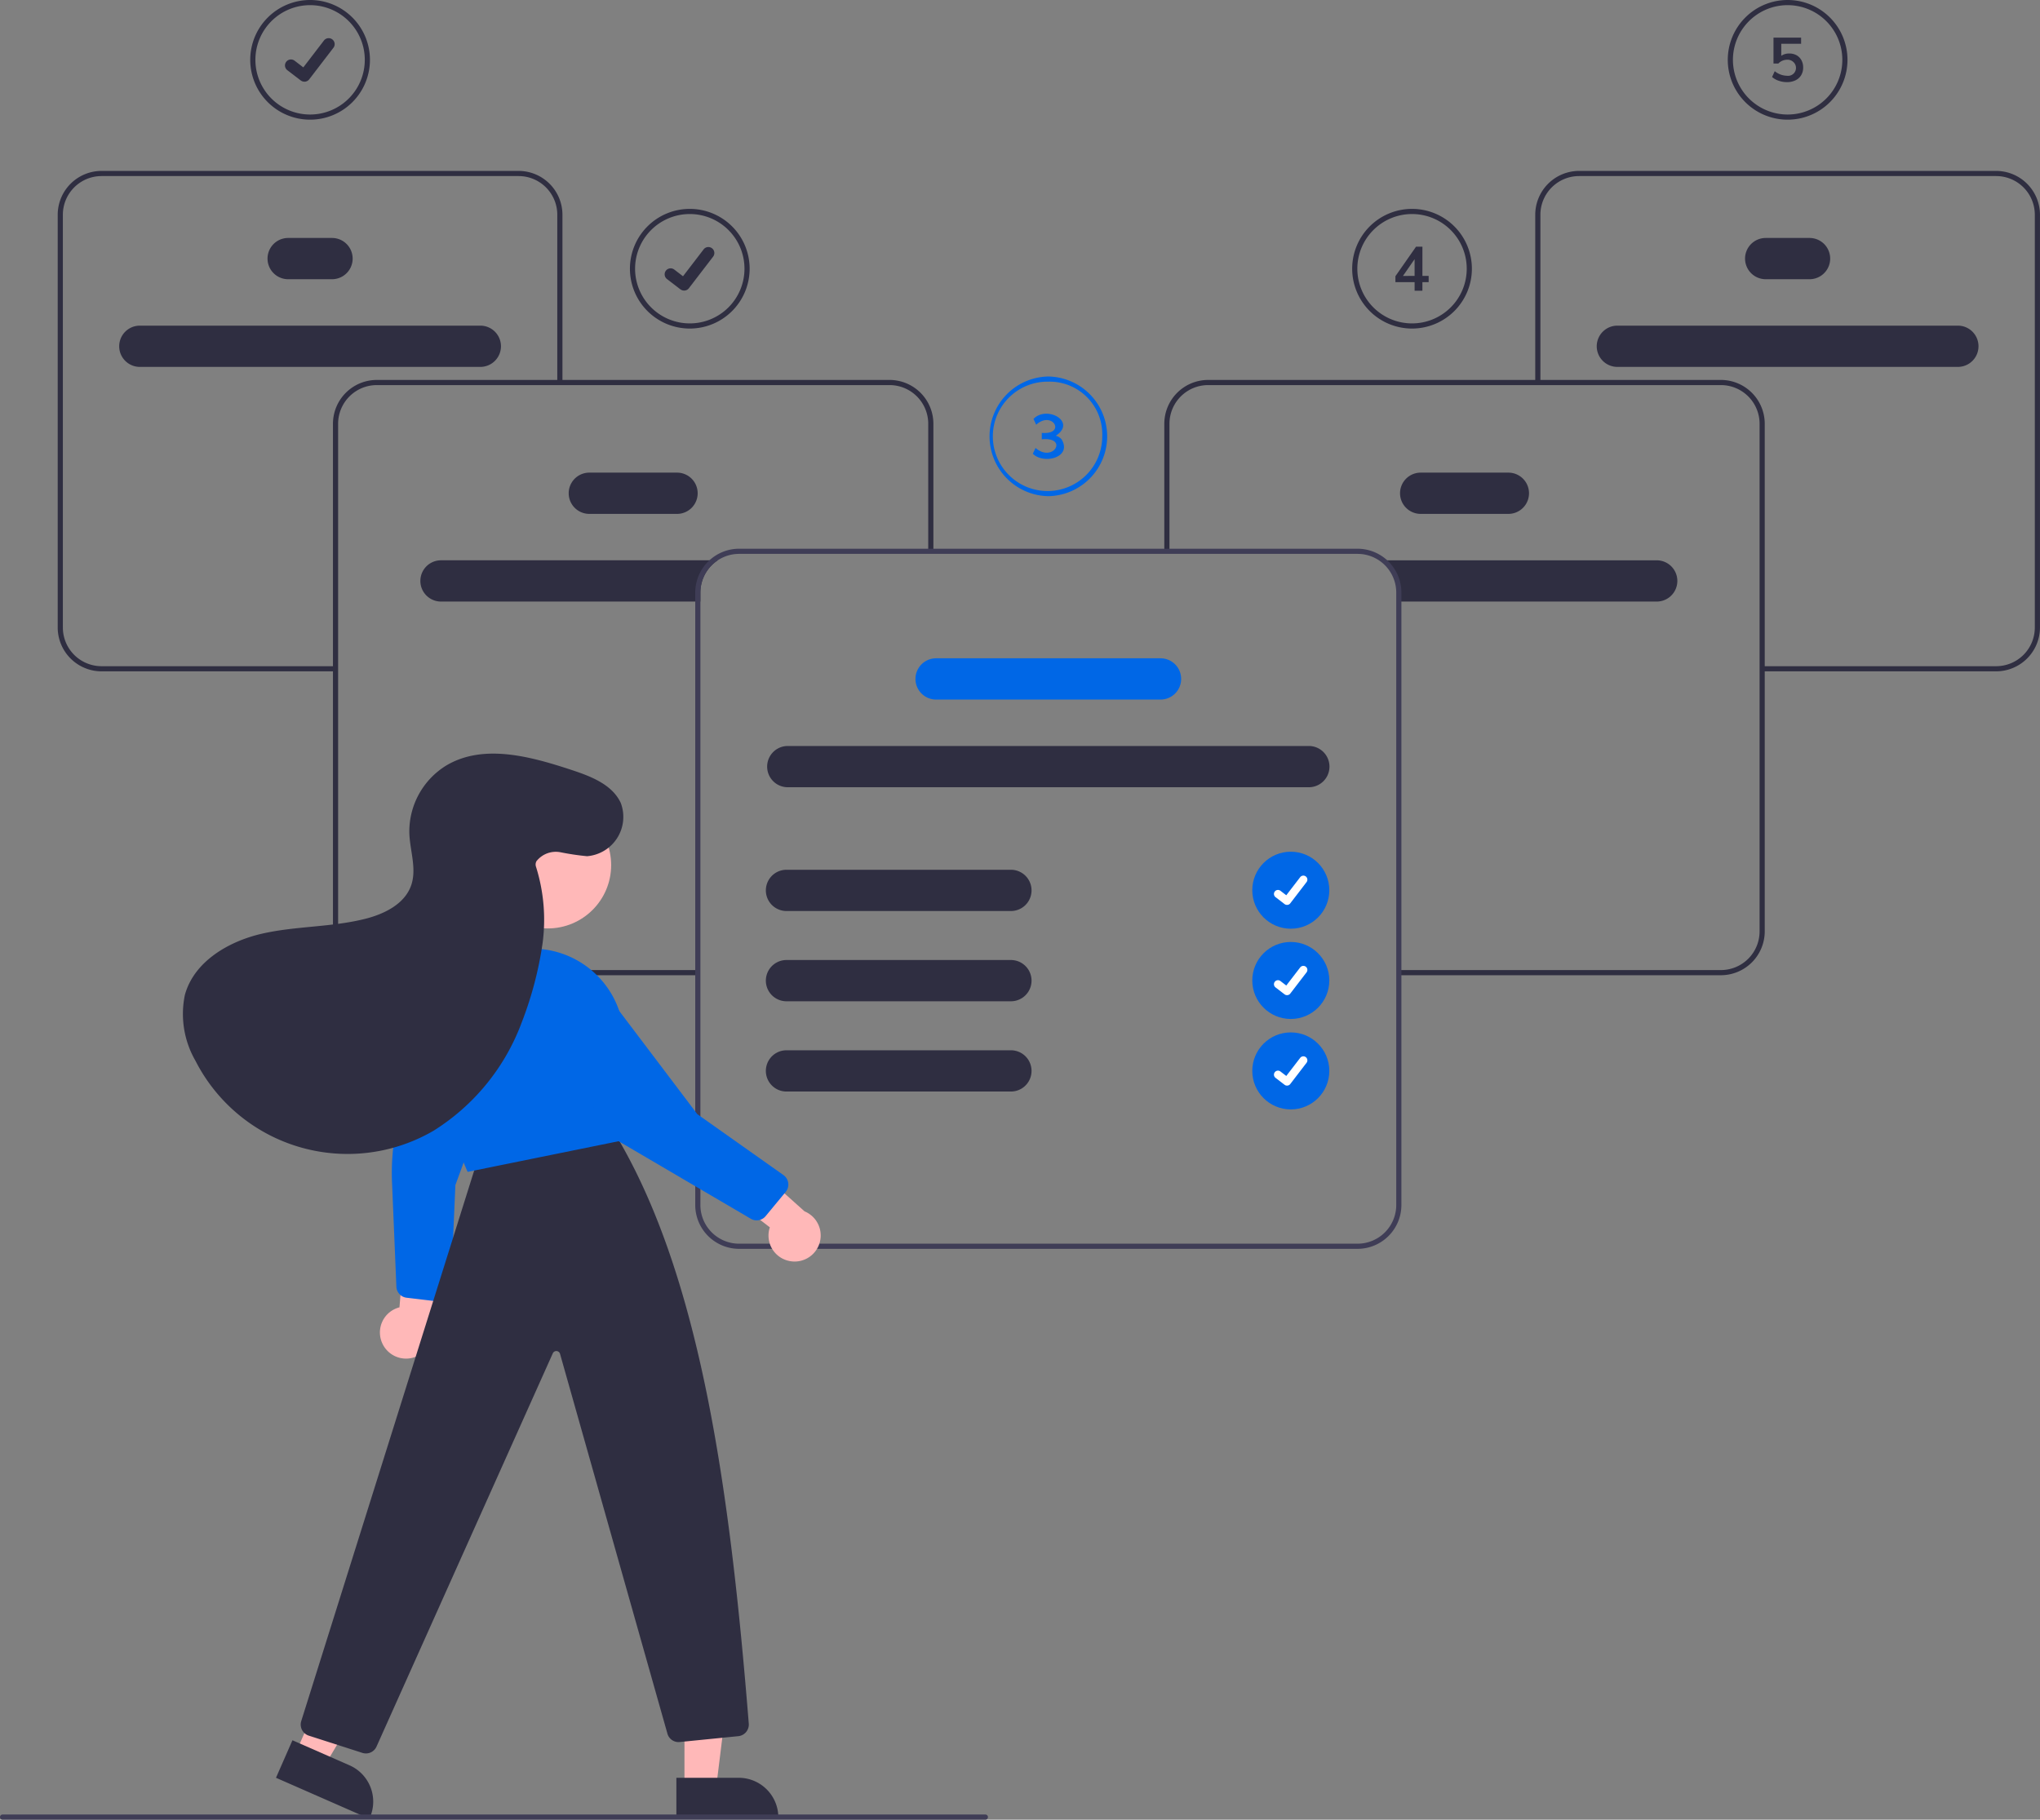 <svg xmlns="http://www.w3.org/2000/svg" width="205.623" height="183.467" viewBox="0 0 205.623 183.467">
  <rect x="0" y="0" width="205.623" height="183.467" fill="#808080" stroke="none"/>
  <g id="undraw_setup-wizard_wzp9" transform="translate(0 0)">
    <path id="Path_6326" data-name="Path 6326" d="M369.617,314.456a2.08,2.08,0,1,0,0,4.16h26.146v-.907a3.894,3.894,0,0,1,1.753-3.253Z" transform="translate(-325.166 -257.965)" fill="#2f2e41"/>
    <path id="Path_6327" data-name="Path 6327" d="M435.961,284.617h-8.84a2.08,2.08,0,0,1,0-4.16h8.84a2.08,2.08,0,0,1,0,4.16Z" transform="translate(-367.719 -232.805)" fill="#2f2e41"/>
    <path id="Path_6328" data-name="Path 6328" d="M287.186,227.617h-34.32a2.08,2.08,0,1,1,0-4.16h34.32a2.08,2.08,0,0,1,0,4.16Z" transform="translate(-238.771 -190.625)" fill="#2f2e41"/>
    <path id="Path_6329" data-name="Path 6329" d="M314.786,193.617h-4.42a2.08,2.08,0,1,1,0-4.16h4.42a2.08,2.08,0,0,1,0,4.16Z" transform="translate(-281.32 -165.465)" fill="#2f2e41"/>
    <path id="Path_6330" data-name="Path 6330" d="M370.428,304.53H338.074a4.425,4.425,0,0,1-4.42-4.42V248.931a4.425,4.425,0,0,1,4.42-4.42h51.681a4.425,4.425,0,0,1,4.42,4.42v12.685h-.52V248.931a3.9,3.9,0,0,0-3.9-3.9H338.074a3.9,3.9,0,0,0-3.9,3.9V300.11a3.9,3.9,0,0,0,3.9,3.9h32.354Z" transform="translate(-300.093 -206.205)" fill="#2f2e41"/>
    <path id="Path_6331" data-name="Path 6331" d="M254.949,213.912H231.365a4.425,4.425,0,0,1-4.42-4.42V167.877a4.425,4.425,0,0,1,4.42-4.42H273.4a4.425,4.425,0,0,1,4.42,4.42v16.914h-.52V167.877a3.9,3.9,0,0,0-3.9-3.9H231.365a3.9,3.9,0,0,0-3.9,3.9v41.616a3.9,3.9,0,0,0,3.9,3.9H254.95Z" transform="translate(-221.128 -146.225)" fill="#2f2e41"/>
    <path id="Path_6332" data-name="Path 6332" d="M739.536,314.457a3.894,3.894,0,0,1,1.752,3.253v.907h26.146a2.08,2.08,0,0,0,0-4.16Z" transform="translate(-600.445 -257.965)" fill="#2f2e41"/>
    <path id="Path_6333" data-name="Path 6333" d="M747.331,282.537a2.082,2.082,0,0,1,2.08-2.08h8.84a2.08,2.08,0,1,1,0,4.16h-8.84A2.082,2.082,0,0,1,747.331,282.537Z" transform="translate(-606.213 -232.805)" fill="#2f2e41"/>
    <path id="Path_6334" data-name="Path 6334" d="M823.587,225.537a2.082,2.082,0,0,1,2.08-2.08h34.32a2.08,2.08,0,0,1,0,4.16h-34.32A2.082,2.082,0,0,1,823.587,225.537Z" transform="translate(-662.643 -190.625)" fill="#2f2e41"/>
    <path id="Path_6335" data-name="Path 6335" d="M881.087,191.537a2.082,2.082,0,0,1,2.08-2.08h4.42a2.08,2.08,0,0,1,0,4.16h-4.42A2.082,2.082,0,0,1,881.087,191.537Z" transform="translate(-705.193 -165.465)" fill="#2f2e41"/>
    <path id="Path_6336" data-name="Path 6336" d="M679.692,304.53h32.354a4.425,4.425,0,0,0,4.42-4.42V248.931a4.425,4.425,0,0,0-4.42-4.42H660.365a4.425,4.425,0,0,0-4.42,4.42v12.685h.52V248.931a3.9,3.9,0,0,1,3.9-3.9h51.681a3.9,3.9,0,0,1,3.9,3.9V300.11a3.9,3.9,0,0,1-3.9,3.9H679.692Z" transform="translate(-538.588 -206.205)" fill="#2f2e41"/>
    <path id="Path_6337" data-name="Path 6337" d="M822.619,213.912H846.2a4.425,4.425,0,0,0,4.42-4.42V167.877a4.425,4.425,0,0,0-4.42-4.42H804.166a4.425,4.425,0,0,0-4.42,4.42v16.914h.52V167.877a3.9,3.9,0,0,1,3.9-3.9H846.2a3.9,3.9,0,0,1,3.9,3.9v41.616a3.9,3.9,0,0,1-3.9,3.9H822.619Z" transform="translate(-645 -146.225)" fill="#2f2e41"/>
    <path id="Path_6338" data-name="Path 6338" d="M540.855,309.967H478.517a4.429,4.429,0,0,0-4.42,4.42v61.748a4.425,4.425,0,0,0,4.42,4.42h62.338a4.425,4.425,0,0,0,4.42-4.42V314.387A4.425,4.425,0,0,0,540.855,309.967Zm3.9,66.168a3.9,3.9,0,0,1-3.9,3.9H478.517a3.9,3.9,0,0,1-3.9-3.9V314.387a3.906,3.906,0,0,1,3.9-3.9h62.338a3.9,3.9,0,0,1,3.9,3.9Z" transform="translate(-404.02 -254.643)" fill="#3f3d56"/>
    <path id="Path_6339" data-name="Path 6339" d="M556.576,390.617h-52.52a2.08,2.08,0,1,1,0-4.16h52.52a2.08,2.08,0,0,1,0,4.16Z" transform="translate(-424.651 -311.245)" fill="#2f2e41"/>
    <path id="Path_6340" data-name="Path 6340" d="M584.176,356.617h-22.62a2.08,2.08,0,0,1,0-4.16h22.62a2.08,2.08,0,1,1,0,4.16Z" transform="translate(-467.201 -286.085)" fill="#0067e6"/>
    <path id="Path_6341" data-name="Path 6341" d="M526.176,438.617h-22.62a2.08,2.08,0,0,1,0-4.16h22.62a2.08,2.08,0,0,1,0,4.16Z" transform="translate(-424.281 -346.765)" fill="#2f2e41"/>
    <path id="Path_6342" data-name="Path 6342" d="M526.176,473.617h-22.62a2.08,2.08,0,0,1,0-4.16h22.62a2.08,2.08,0,0,1,0,4.16Z" transform="translate(-424.281 -372.665)" fill="#2f2e41"/>
    <path id="Path_6343" data-name="Path 6343" d="M526.176,508.617h-22.62a2.08,2.08,0,0,1,0-4.16h22.62a2.08,2.08,0,0,1,0,4.16Z" transform="translate(-424.281 -398.565)" fill="#2f2e41"/>
    <circle id="Ellipse_44" data-name="Ellipse 44" cx="3.882" cy="3.882" r="3.882" transform="translate(126.225 85.872)" fill="#0067e6"/>
    <path id="Path_395" data-name="Path 395" d="M699.752,439.679a.4.4,0,0,1-.242-.081l0,0-.912-.7a.405.405,0,1,1,.493-.643l.591.453,1.4-1.822a.405.405,0,0,1,.568-.075h0l-.009.012.009-.012a.406.406,0,0,1,.075.568l-1.642,2.142a.406.406,0,0,1-.323.158Z" transform="translate(-570.03 -348.445)" fill="#fff"/>
    <path id="Path_6344" data-name="Path 6344" d="M307.615,109.247a6.033,6.033,0,1,1,6.033-6.033,6.033,6.033,0,0,1-6.033,6.033Zm0-11.546a5.513,5.513,0,1,0,5.513,5.513,5.513,5.513,0,0,0-5.513-5.513Z" transform="translate(-276.359 -97.181)" fill="#2f2e41"/>
    <path id="Path_395-2" data-name="Path 395" d="M317.008,116.359a.6.6,0,0,1-.36-.12l-.006,0-1.357-1.038a.6.6,0,1,1,.734-.957l.879.674,2.077-2.709a.6.6,0,0,1,.845-.112h0l-.013.018.013-.018a.6.6,0,0,1,.111.845l-2.443,3.185a.6.6,0,0,1-.48.235Z" transform="translate(-286.324 -108.124)" fill="#2f2e41"/>
    <path id="Path_6345" data-name="Path 6345" d="M454.811,190.247a6.033,6.033,0,1,1,6.033-6.033A6.033,6.033,0,0,1,454.811,190.247Zm0-11.546a5.513,5.513,0,1,0,5.513,5.513,5.513,5.513,0,0,0-5.513-5.513Z" transform="translate(-385.284 -157.121)" fill="#2f2e41"/>
    <path id="Path_395-3" data-name="Path 395" d="M464.2,197.359a.6.6,0,0,1-.36-.12l-.006,0L462.48,196.2a.6.6,0,1,1,.734-.957l.879.674,2.077-2.709a.6.6,0,0,1,.845-.112h0l-.013.018.013-.018a.6.6,0,0,1,.112.845l-2.443,3.185a.6.6,0,0,1-.48.235Z" transform="translate(-395.249 -168.064)" fill="#2f2e41"/>
    <circle id="Ellipse_44-2" data-name="Ellipse 44" cx="3.882" cy="3.882" r="3.882" transform="translate(126.225 94.972)" fill="#0067e6"/>
    <path id="Path_395-4" data-name="Path 395" d="M699.752,474.679a.4.4,0,0,1-.242-.081l0,0-.912-.7a.405.405,0,1,1,.493-.643l.591.453,1.4-1.822a.405.405,0,0,1,.568-.075h0l-.009.012.009-.012a.406.406,0,0,1,.075.568l-1.642,2.142a.405.405,0,0,1-.323.158Z" transform="translate(-570.03 -374.345)" fill="#fff"/>
    <circle id="Ellipse_44-3" data-name="Ellipse 44" cx="3.882" cy="3.882" r="3.882" transform="translate(126.225 104.09)" fill="#0067e6"/>
    <path id="Path_395-5" data-name="Path 395" d="M699.752,509.75a.4.4,0,0,1-.242-.081l0,0-.912-.7a.405.405,0,1,1,.493-.643l.591.453,1.4-1.822a.405.405,0,0,1,.568-.075h0l-.009.012.009-.012a.406.406,0,0,1,.075.568l-1.642,2.142a.405.405,0,0,1-.322.158Z" transform="translate(-570.03 -400.297)" fill="#fff"/>
    <path id="Path_6346" data-name="Path 6346" d="M594.048,255.247a6.034,6.034,0,0,1-.008-12.066h.009a6.034,6.034,0,0,1,0,12.066Zm0-11.546a5.514,5.514,0,1,0,5.431,5.514,5.307,5.307,0,0,0-5.431-5.514Z" transform="translate(-488.377 -205.221)" fill="#0067e6"/>
    <path id="Path_6347" data-name="Path 6347" d="M607.887,260.217c1.044,1.813-1.821,2.521-2.917,1.429l.274-.587c1.782,1.539,3.352-1.127.63-.874v-.643c2.493.2,1.093-2.308-.568-.824l-.268-.587c1.353-1.4,4.391.294,2.246,1.7A1.069,1.069,0,0,1,607.887,260.217Z" transform="translate(-500.866 -215.896)" fill="#0067e6"/>
    <path id="Path_6348" data-name="Path 6348" d="M734.811,190.247a6.033,6.033,0,1,1,6.033-6.033A6.033,6.033,0,0,1,734.811,190.247Zm0-11.546a5.513,5.513,0,1,0,5.513,5.513,5.513,5.513,0,0,0-5.513-5.513Z" transform="translate(-592.484 -157.121)" fill="#2f2e41"/>
    <path id="Path_6349" data-name="Path 6349" d="M748.889,196.418h-.63v.867h-.786v-.867h-1.934v-.6l2.078-2.976h.643v2.945h.63Zm-1.417-.63V194.1l-1.173,1.691Z" transform="translate(-604.887 -167.97)" fill="#2f2e41"/>
    <path id="Path_6350" data-name="Path 6350" d="M880.416,109.247a6.033,6.033,0,1,1,6.033-6.033A6.033,6.033,0,0,1,880.416,109.247Zm0-11.546a5.513,5.513,0,1,0,5.513,5.513,5.513,5.513,0,0,0-5.513-5.513Z" transform="translate(-700.231 -97.181)" fill="#2f2e41"/>
    <path id="Path_6351" data-name="Path 6351" d="M894.028,113.528a1.239,1.239,0,0,1,.493.5,1.523,1.523,0,0,1,.175.739,1.473,1.473,0,0,1-.2.771,1.337,1.337,0,0,1-.574.518,1.942,1.942,0,0,1-.867.184,2.5,2.5,0,0,1-.824-.14,1.914,1.914,0,0,1-.668-.377l.268-.587a2.02,2.02,0,0,0,1.236.462.8.8,0,0,0,.633-1.395.836.836,0,0,0-.608-.222,1.263,1.263,0,0,0-.493.1,1.165,1.165,0,0,0-.406.284h-.487v-2.614h2.783v.624h-2v1.21a1.379,1.379,0,0,1,.8-.231A1.484,1.484,0,0,1,894.028,113.528Z" transform="translate(-712.945 -107.959)" fill="#2f2e41"/>
    <path id="Path_6352" data-name="Path 6352" d="M352.1,581.4a2.615,2.615,0,0,1,1.737-3.613l.788-9.258,3.791,2.99-1.33,8.333A2.629,2.629,0,0,1,352.1,581.4Z" transform="translate(-313.573 -445.977)" fill="#ffb8b8"/>
    <path id="Path_6353" data-name="Path 6353" d="M357.948,507.7a1.169,1.169,0,0,1-1.015-1.11l-.439-10.506a23.166,23.166,0,0,1,2.239-10.944l3.892-8.155a3.492,3.492,0,0,1,2.623-1.822,3.349,3.349,0,0,1,2.921,1.037,4.394,4.394,0,0,1,.5.645,3.36,3.36,0,0,1,.177,3.2l-5.967,16.3-.459,10.62a1.17,1.17,0,0,1-1.307,1.111l-3.148-.375Z" transform="translate(-316.979 -376.861)" fill="#0067e6"/>
    <path id="Path_6354" data-name="Path 6354" d="M114.63,647.72,117.549,649l6.331-10.648-4.308-1.891Z" transform="translate(-84.826 -470.981)" fill="#ffb8b8"/>
    <path id="Path_6355" data-name="Path 6355" d="M313.223,772.021l5.748,2.523h0a4,4,0,0,1,2.055,5.271l-.052.119-9.411-4.131Z" transform="translate(-283.745 -596.562)" fill="#2f2e41"/>
    <path id="Path_6356" data-name="Path 6356" d="M265.341,658.4h3.188l1.516-12.295h-4.7Z" transform="translate(-196.351 -478.116)" fill="#ffb8b8"/>
    <path id="Path_6357" data-name="Path 6357" d="M466.787,786.569h6.278a4,4,0,0,1,4,4v.13H466.787Z" transform="translate(-398.611 -607.328)" fill="#2f2e41"/>
    <path id="Path_6358" data-name="Path 6358" d="M327.713,597.943a1.175,1.175,0,0,1-.361-.057l-5.4-1.737a1.175,1.175,0,0,1-.761-1.456l17.923-57.074,13.425-2.633.047.077c8.876,14.443,11.838,36.5,13.718,59.88a1.177,1.177,0,0,1-1.05,1.259l-5.909.591a1.163,1.163,0,0,1-1.245-.857l-10.819-38.274a.39.39,0,0,0-.735-.052l-17.757,39.626a1.165,1.165,0,0,1-1.071.708Z" transform="translate(-290.83 -421.157)" fill="#2f2e41"/>
    <circle id="Ellipse_938" data-name="Ellipse 938" cx="6.386" cy="6.386" r="6.386" transform="translate(48.83 80.836)" fill="#ffb8b8"/>
    <path id="Path_6359" data-name="Path 6359" d="M378.017,487.545l-.044-.091a32.365,32.365,0,0,1-2.7-13.5,9.271,9.271,0,0,1,9.076-8.914h0a9.256,9.256,0,0,1,9.267,7.488,27.779,27.779,0,0,1-.061,11.783l-.019.081-.081.017Z" transform="translate(-330.879 -369.393)" fill="#0067e6"/>
    <path id="Path_6360" data-name="Path 6360" d="M484.194,555.919a2.615,2.615,0,0,1-2.1-3.417l-7.355-5.677,4.567-1.567,6.285,5.631a2.629,2.629,0,0,1-1.4,5.03Z" transform="translate(-404.498 -428.758)" fill="#ffb8b8"/>
    <path id="Path_6361" data-name="Path 6361" d="M418.291,487.634l-.017-.027-7.754-12.558a3.491,3.491,0,0,1-.112-3.191,3.348,3.348,0,0,1,2.454-1.894h0a4.385,4.385,0,0,1,.813-.071,3.36,3.36,0,0,1,2.785,1.583l10.472,13.846,8.679,6.138a1.17,1.17,0,0,1,.226,1.7l-2.021,2.443a1.166,1.166,0,0,1-1.494.263Z" transform="translate(-356.645 -372.988)" fill="#0067e6"/>
    <path id="Path_6362" data-name="Path 6362" d="M311.015,400.246a2.483,2.483,0,0,1,2.411-.9,25.9,25.9,0,0,0,2.685.4,3.975,3.975,0,0,0,3.4-5.368c-.867-1.872-3.034-2.694-4.994-3.339-4.109-1.353-8.829-2.652-12.558-.459a7.8,7.8,0,0,0-3.756,6.953c.084,1.726.745,3.5.186,5.135-.645,1.887-2.69,2.9-4.623,3.388-3.388.858-6.96.72-10.369,1.49s-6.9,2.814-7.822,6.186a9.443,9.443,0,0,0,1.069,6.644,17.208,17.208,0,0,0,24.007,7.042,21.839,21.839,0,0,0,8.871-10.9,36.513,36.513,0,0,0,2.111-8.02,17.839,17.839,0,0,0-.659-7.664A.7.7,0,0,1,311.015,400.246Z" transform="translate(-256.94 -313.421)" fill="#2f2e41"/>
    <path id="Path_6363" data-name="Path 6363" d="M303.892,801.339h-99.06a.26.26,0,1,1,0-.52h99.06a.26.26,0,1,1,0,.52Z" transform="translate(-204.572 -617.873)" fill="#3f3d56"/>
  </g>
</svg>
